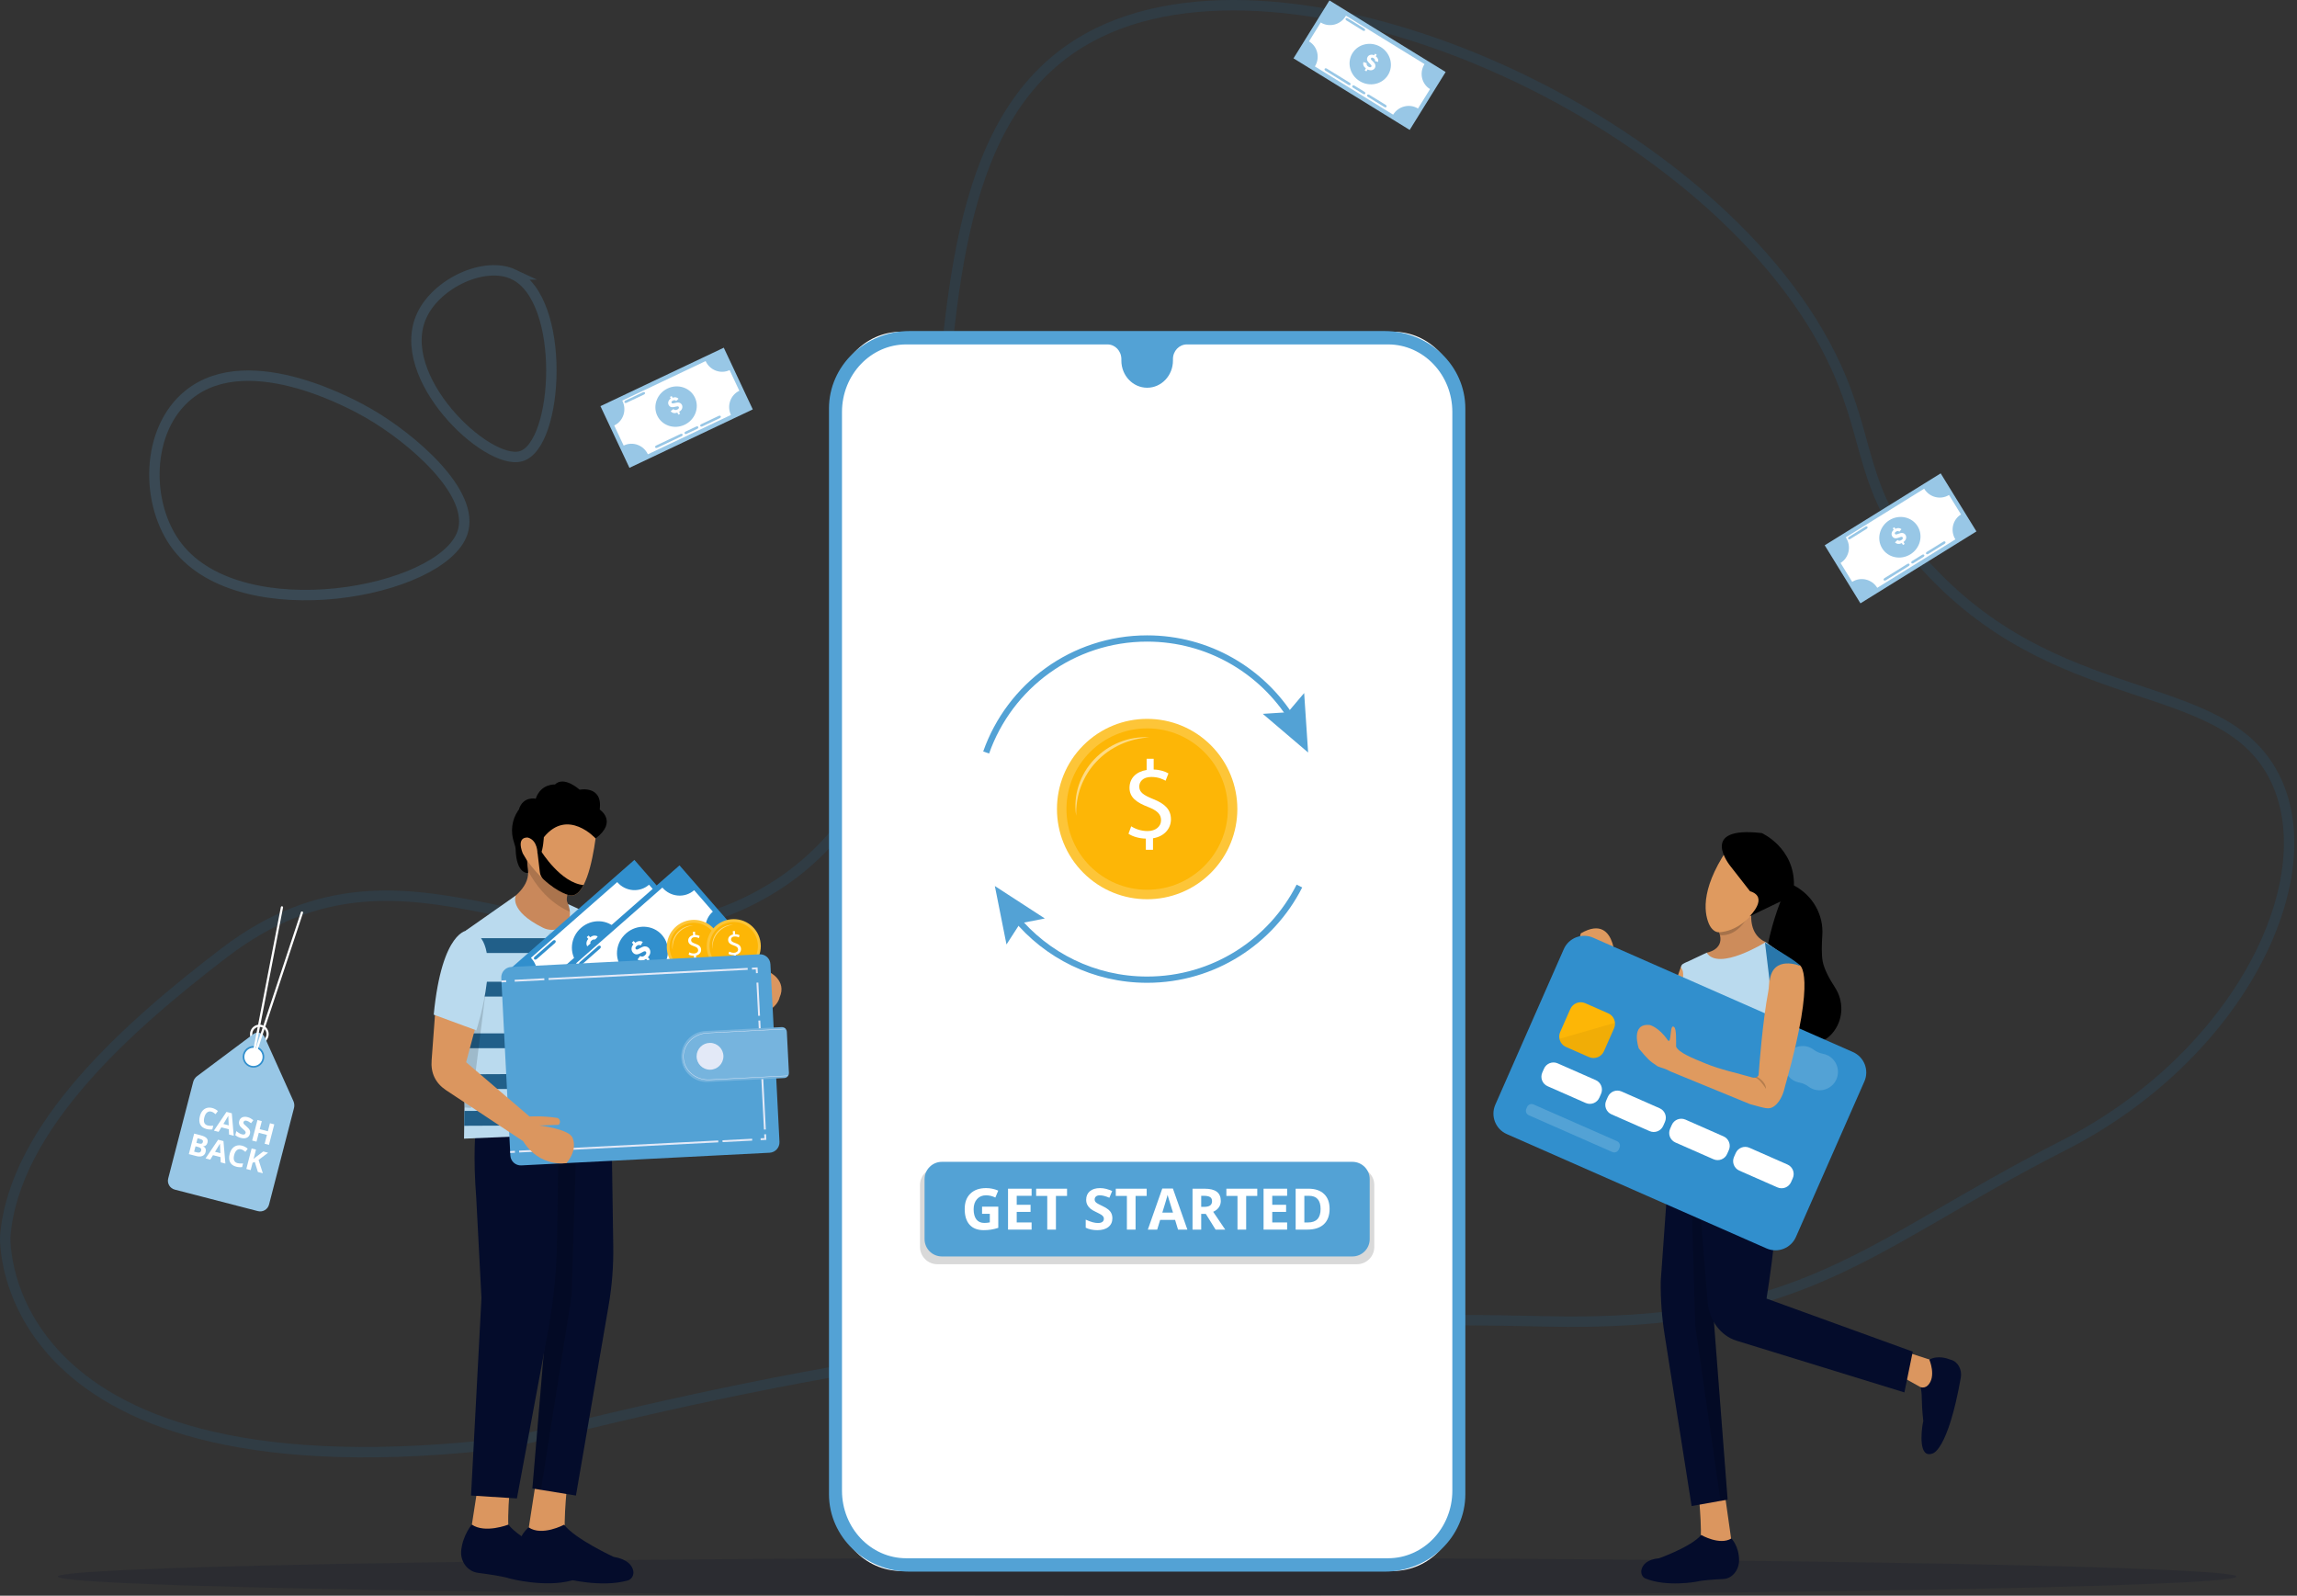 <svg width="655" height="455" viewBox="0 0 655 455" fill="none" xmlns="http://www.w3.org/2000/svg">
<rect x="0" y="0" width="655" height="455" fill="#333333" stroke="none"/>
<g clip-path="url(#clip0_4733_501487)">
<g opacity="0.2">
<path d="M146.46 78.246C138.243 74.381 124.653 80.665 120.319 89.859C112.047 107.411 138.8 132.83 148.529 130.102C159.401 127.053 161.547 85.341 146.459 78.246H146.46Z" stroke="#53A2D5" stroke-width="2.972" stroke-miterlimit="10" stroke-linecap="round"/>
<path d="M105.354 118C102.421 116.303 71.357 98.334 53.776 112.556C41.431 122.541 41.313 143.888 50.59 155.883C68.963 179.643 125.936 168.991 131.847 151.989C135.827 140.54 117.138 124.816 105.354 118Z" stroke="#53A2D5" stroke-width="2.972" stroke-miterlimit="10" stroke-linecap="round"/>
<path d="M145.328 411.396C220.944 392.628 306.863 373.521 440.28 376.775C514.894 378.595 531.802 355.44 588.352 326.651C638.755 300.992 663.51 249.969 648.306 221.052C632.957 191.858 586.204 203.481 547.916 160.024C530.479 140.232 533.547 126.36 523.48 104.411C491.6 34.914 372.114 -19.406 313.193 9.341C235.351 47.32 301.899 211.419 214.886 256.246C159.846 284.603 118.245 230.166 63.9 271.721C36.972 292.312 4.039 321.193 1.492 352.555C1.492 352.555 -2.074 429.227 145.328 411.396Z" stroke="#215F89" stroke-width="2.972" stroke-miterlimit="10" stroke-linecap="round"/>
</g>
<path opacity="0.15" d="M637.739 449.552C637.739 452.524 498.667 454.934 327.114 454.934C230.317 454.934 143.862 454.168 86.893 452.964C73.771 452.686 62.217 452.387 52.459 452.068C46.032 451.858 40.386 451.639 35.585 451.413C23.234 450.835 16.488 450.208 16.488 449.552C16.488 448.719 27.436 447.928 46.978 447.225C54.981 446.936 64.422 446.662 75.144 446.407C131.563 445.053 223.402 444.172 327.112 444.172C418.338 444.172 500.379 444.852 557.208 445.939C607.245 446.894 637.738 448.163 637.738 449.554L637.739 449.552Z" fill="#040C2B"/>
<path d="M256.971 94.59H315.553C317.789 94.59 319.603 96.498 319.603 98.851V99.299C319.603 103.663 322.966 107.199 327.113 107.199C331.26 107.199 334.623 103.661 334.623 99.299V98.851C334.623 96.498 336.436 94.59 338.674 94.59H397.255C407.584 94.59 415.957 103.4 415.957 114.266V428.277C415.957 439.143 407.584 447.953 397.255 447.953H256.971C246.643 447.953 238.27 439.143 238.27 428.277V114.266C238.27 103.4 246.643 94.59 256.971 94.59Z" fill="white"/>
<path d="M259.412 94.394H394.823C407.52 94.394 417.848 104.303 417.848 116.481V426.059C417.848 438.238 407.518 448.146 394.823 448.146H259.412C246.715 448.146 236.387 438.238 236.387 426.059V116.481C236.387 104.303 246.717 94.394 259.412 94.394ZM240.096 425.056C240.096 435.7 248.296 444.33 258.414 444.33H395.821C405.939 444.33 414.14 435.701 414.14 425.056V117.484C414.14 106.84 405.939 98.21 395.821 98.21H338.44C336.248 98.21 334.473 100.08 334.473 102.384V102.823C334.473 107.096 331.18 110.561 327.118 110.561C323.055 110.561 319.762 107.096 319.762 102.823V102.384C319.762 100.08 317.987 98.21 315.795 98.21H258.414C248.296 98.21 240.096 106.839 240.096 117.484V425.056ZM415.215 429.499C415.276 429.174 415.328 428.845 415.371 428.515C415.328 428.845 415.275 429.174 415.215 429.499C415.064 430.312 414.86 431.108 414.609 431.882C414.86 431.107 415.064 430.312 415.215 429.499Z" fill="#53A2D5"/>
<path d="M327.119 105.055C328.471 105.055 329.566 104.004 329.566 102.707C329.566 101.41 328.471 100.359 327.119 100.359C325.768 100.359 324.672 101.41 324.672 102.707C324.672 104.004 325.768 105.055 327.119 105.055Z" fill="#53A2D5"/>
<path opacity="0.15" d="M386.944 332.953H267.286C264.556 332.953 262.344 335.166 262.344 337.895V355.545C262.344 358.274 264.556 360.487 267.286 360.487H386.944C389.674 360.487 391.886 358.274 391.886 355.545V337.895C391.886 335.166 389.674 332.953 386.944 332.953Z" fill="black"/>
<path d="M385.637 331.293H268.587C265.857 331.293 263.645 333.506 263.645 336.235V353.329C263.645 356.058 265.857 358.271 268.587 358.271H385.637C388.367 358.271 390.579 356.058 390.579 353.329V336.235C390.579 333.506 388.367 331.293 385.637 331.293Z" fill="#53A2D5"/>
<path d="M280.038 344.067H284.667V350.116C283.916 350.361 283.21 350.532 282.548 350.63C281.885 350.728 281.209 350.777 280.516 350.777C278.756 350.777 277.411 350.26 276.482 349.224C275.553 348.19 275.09 346.704 275.09 344.766C275.09 342.829 275.629 341.414 276.707 340.361C277.784 339.307 279.277 338.781 281.188 338.781C282.386 338.781 283.54 339.02 284.652 339.499L283.83 341.478C282.979 341.052 282.093 340.839 281.172 340.839C280.102 340.839 279.246 341.199 278.603 341.917C277.959 342.634 277.637 343.6 277.637 344.814C277.637 346.028 277.897 347.047 278.415 347.715C278.934 348.382 279.689 348.716 280.678 348.716C281.194 348.716 281.718 348.663 282.25 348.557V346.123H280.039V344.064L280.038 344.067Z" fill="white"/>
<path d="M294.165 350.622H287.445V338.953H294.165V340.98H289.919V343.542H293.87V345.568H289.919V348.577H294.165V350.62V350.622Z" fill="white"/>
<path d="M301.103 350.622H298.629V341.013H295.461V338.953H304.272V341.013H301.104V350.622H301.103Z" fill="white"/>
<path d="M317.2 347.38C317.2 348.433 316.821 349.264 316.063 349.87C315.306 350.476 314.251 350.779 312.898 350.779C311.653 350.779 310.552 350.546 309.594 350.077V347.778C310.381 348.129 311.047 348.377 311.594 348.521C312.139 348.665 312.638 348.736 313.09 348.736C313.632 348.736 314.048 348.632 314.34 348.426C314.629 348.218 314.775 347.91 314.775 347.5C314.775 347.271 314.711 347.068 314.583 346.889C314.456 346.711 314.268 346.54 314.02 346.375C313.772 346.21 313.268 345.947 312.508 345.585C311.794 345.249 311.259 344.928 310.903 344.619C310.546 344.31 310.261 343.952 310.048 343.542C309.836 343.131 309.729 342.653 309.729 342.105C309.729 341.072 310.078 340.261 310.778 339.671C311.478 339.081 312.445 338.785 313.679 338.785C314.285 338.785 314.864 338.856 315.414 339.001C315.965 339.145 316.54 339.347 317.142 339.607L316.344 341.531C315.722 341.276 315.208 341.097 314.8 340.996C314.393 340.895 313.994 340.845 313.6 340.845C313.132 340.845 312.772 340.953 312.522 341.172C312.273 341.39 312.148 341.674 312.148 342.026C312.148 342.244 312.199 342.435 312.3 342.596C312.401 342.758 312.561 342.916 312.782 343.068C313.004 343.219 313.525 343.493 314.35 343.885C315.441 344.406 316.188 344.929 316.592 345.452C316.997 345.977 317.199 346.619 317.199 347.38H317.2Z" fill="white"/>
<path d="M323.814 350.622H321.34V341.013H318.172V338.953H326.983V341.013H323.815V350.622H323.814Z" fill="white"/>
<path d="M335.923 350.619L335.078 347.842H330.824L329.978 350.619H327.312L331.43 338.902H334.455L338.589 350.619H335.923ZM334.486 345.766C333.705 343.249 333.264 341.827 333.165 341.497C333.067 341.167 332.996 340.907 332.954 340.715C332.779 341.396 332.275 343.081 331.446 345.767H334.486V345.766Z" fill="white"/>
<path d="M342.529 346.145V350.622H340.055V338.953H343.454C345.04 338.953 346.214 339.241 346.975 339.819C347.735 340.397 348.116 341.274 348.116 342.449C348.116 343.136 347.927 343.747 347.55 344.282C347.172 344.816 346.637 345.236 345.945 345.539C347.701 348.161 348.844 349.857 349.377 350.622H346.631L343.845 346.145H342.529ZM342.529 344.133H343.327C344.108 344.133 344.686 344.002 345.059 343.742C345.432 343.482 345.618 343.072 345.618 342.513C345.618 341.955 345.428 341.567 345.047 341.332C344.667 341.099 344.077 340.981 343.279 340.981H342.529V344.134V344.133Z" fill="white"/>
<path d="M355.349 350.622H352.875V341.013H349.707V338.953H358.518V341.013H355.35V350.622H355.349Z" fill="white"/>
<path d="M367.032 350.622H360.312V338.953H367.032V340.98H362.787V343.542H366.738V345.568H362.787V348.577H367.032V350.62V350.622Z" fill="white"/>
<path d="M379.143 344.677C379.143 346.598 378.596 348.069 377.503 349.09C376.409 350.112 374.831 350.622 372.766 350.622H369.461V338.953H373.124C375.029 338.953 376.507 339.455 377.561 340.461C378.614 341.467 379.14 342.871 379.14 344.675L379.143 344.677ZM376.574 344.741C376.574 342.234 375.467 340.981 373.254 340.981H371.938V348.579H372.999C375.382 348.579 376.574 347.299 376.574 344.741Z" fill="white"/>
<path d="M370.536 252.648C362.515 268.49 346.082 279.349 327.112 279.349C311.961 279.349 298.429 272.423 289.508 261.564" stroke="#53A2D5" stroke-width="1.783" stroke-miterlimit="10"/>
<path d="M297.936 261.9L290.896 263.283L287.006 269.31L283.688 252.648L297.936 261.9Z" fill="#53A2D5"/>
<path d="M281.207 214.573C287.861 195.638 305.9 182.062 327.11 182.062C344.527 182.062 359.807 191.217 368.4 204.978" stroke="#53A2D5" stroke-width="1.783" stroke-miterlimit="10"/>
<path d="M360.086 203.553L367.245 203.094L371.886 197.621L373.016 214.572L360.086 203.553Z" fill="#53A2D5"/>
<path d="M345.299 248.884C355.342 238.841 355.342 222.558 345.299 212.515C335.256 202.472 318.973 202.472 308.93 212.515C298.887 222.558 298.887 238.841 308.93 248.884C318.973 258.927 335.256 258.927 345.299 248.884Z" fill="#FDC538"/>
<path d="M327.115 253.71C339.822 253.71 350.124 243.408 350.124 230.701C350.124 217.993 339.822 207.691 327.115 207.691C314.407 207.691 304.105 217.993 304.105 230.701C304.105 243.408 314.407 253.71 327.115 253.71Z" fill="#FDB606"/>
<path opacity="0.5" d="M306.879 232.589C306.431 229.753 306.674 226.781 307.577 224.008C308.018 222.617 308.64 221.285 309.379 220.024C310.127 218.767 311.021 217.598 312.023 216.531C313.035 215.475 314.152 214.519 315.359 213.695C316.571 212.88 317.86 212.176 319.215 211.641C321.916 210.552 324.849 210.063 327.717 210.256C324.852 210.442 322.056 211.116 319.493 212.289C318.215 212.882 316.986 213.574 315.848 214.397C314.703 215.21 313.637 216.13 312.678 217.152C312.433 217.402 312.207 217.671 311.971 217.929C311.744 218.197 311.527 218.472 311.305 218.742C311.099 219.026 310.886 219.304 310.686 219.591C310.495 219.885 310.292 220.172 310.108 220.469C309.356 221.654 308.744 222.925 308.241 224.238C307.247 226.874 306.807 229.72 306.88 232.589H306.879Z" fill="white"/>
<path d="M326.744 242.321V239.127C324.867 239.096 322.925 238.527 321.793 237.737L322.57 235.618C323.735 236.377 325.419 236.977 327.23 236.977C329.527 236.977 331.081 235.682 331.081 233.879C331.081 232.077 329.82 231.065 327.425 230.117C324.124 228.852 322.084 227.398 322.084 224.647C322.084 221.897 323.994 220.03 326.971 219.556V216.363H328.977V219.43C330.919 219.494 332.246 219.999 333.184 220.537L332.376 222.623C331.697 222.244 330.37 221.548 328.298 221.548C325.806 221.548 324.867 223.002 324.867 224.267C324.867 225.91 326.065 226.733 328.881 227.872C332.214 229.2 333.897 230.843 333.897 233.658C333.897 236.156 332.117 238.496 328.784 239.032V242.321H326.746H326.744Z" fill="white"/>
<path d="M161.756 423.283C161.756 423.283 160.1 437.73 161.756 441.024L149.574 443.432L153.24 419.734L161.756 423.283Z" fill="#DB965F"/>
<path d="M161.336 450.16C161.336 450.16 171.325 452.801 178.975 450.68C180.114 450.364 180.829 449.145 180.579 447.912C180.276 446.419 179.01 444.622 174.92 443.912C174.92 443.912 163.924 438.815 160.863 434.762C160.863 434.762 154.529 438.154 150.75 435.523C150.75 435.523 147.876 437.735 147.407 442.096C147.066 445.269 149.206 448.133 152.165 448.514C155.27 448.913 159.389 449.524 161.333 450.16H161.336Z" fill="#040C2B"/>
<path d="M145.65 421.634C145.65 421.634 143.995 436.082 145.65 439.376L133.469 441.783L137.134 418.086L145.65 421.634Z" fill="#DB965F"/>
<path d="M145.447 450.132C145.447 450.132 155.437 452.772 163.086 450.652C164.226 450.335 164.941 449.117 164.691 447.883C164.388 446.39 163.122 444.594 159.031 443.883C159.031 443.883 148.036 438.787 144.975 434.733C144.975 434.733 138.312 437.353 134.533 434.723C134.533 434.723 131.988 437.708 131.52 442.068C131.18 445.24 133.319 448.105 136.278 448.485C139.383 448.885 143.502 449.496 145.446 450.132H145.447Z" fill="#040C2B"/>
<path d="M148.764 314.251L156.547 368.156L151.816 424.423L154.255 424.821L164.235 426.45L173.567 372.176C174.518 366.638 174.956 361.012 174.873 355.38L174.17 307.836L148.387 311.638L148.764 314.252V314.251Z" fill="#040C2B"/>
<path opacity="0.15" d="M156.55 368.156L151.819 424.423L154.258 424.821L162.986 369.435L164.705 314.25H148.766L156.55 368.156Z" fill="black"/>
<path d="M137.809 309.545C137.809 309.545 134.025 318.797 135.799 341.48L137.292 370.127L134.32 426.45L147.399 427.272L156.3 379.468C157.89 370.802 158.749 361.999 158.87 353.169L159.511 306.316L137.808 309.548L137.809 309.545Z" fill="#040C2B"/>
<path d="M175.887 299.502L175.345 297.999L169.465 281.308L174.171 280.578L176.301 280.247L180.658 279.572L182.749 288.429L183.27 290.639L205.812 283.49C205.812 283.49 206.956 279.875 210.55 276.18C211.355 276.388 211.714 277.397 211.241 278.125L209.853 280.266C209.853 280.266 215.526 275.685 219.295 277.131C219.295 277.131 224.504 279.541 222.302 284.423C222.302 284.423 221.614 289.459 210.776 290.932L179.355 301.217C177.96 301.673 176.466 300.935 175.885 299.501" fill="#DB965F"/>
<path d="M144.654 257.161L144.707 267.358L159.33 270.123L167.825 265.629L164.15 260.692L162.119 257.962C161.712 257.415 161.54 256.711 161.644 256.022L163.416 244.316L149.169 237.691L150.37 246.993L150.566 248.521C150.996 253.475 144.652 257.161 144.652 257.161H144.654Z" fill="#C9885B"/>
<path opacity="0.15" d="M149.176 237.691L150.521 248.232C155.515 257.536 161.836 259.714 164.158 260.692L162.127 257.962C161.72 257.415 161.547 256.711 161.651 256.022L163.424 244.316L149.177 237.691H149.176Z" fill="black"/>
<path d="M147.133 238.731L148.8 243.166C150.62 246.016 152.423 248.207 154.093 249.887C158.834 254.66 162.51 255.321 162.51 255.321C164.086 255.593 165.368 254.355 166.402 252.382C169.314 246.817 170.253 235.389 170.253 235.389L152.081 233.086L147.136 238.731H147.133Z" fill="#DB965F"/>
<path d="M147.039 242.191C147.245 249.406 150.587 248.929 150.587 248.929L150.299 245.468L149.063 243.338C147.127 238.268 150.568 238.844 150.568 238.844C153.363 239.651 153.256 243.338 153.256 243.338H154.223C154.868 242.301 155.084 238.73 155.084 238.73C161.895 230.311 169.845 239.087 169.845 239.087C176.229 234.226 171.017 230.85 171.017 230.85C171.929 223.829 165.283 225.18 165.283 225.18C165.283 225.18 160.852 221.129 158.246 223.695C158.246 223.695 154.205 223.425 152.773 227.746C152.773 227.746 149.124 226.936 147.951 230.852C147.951 230.852 147.849 230.981 147.688 231.22C145.935 233.825 145.538 237.15 146.556 240.146C146.813 240.901 147.024 241.672 147.039 242.194V242.191Z" fill="black"/>
<path d="M173.254 291.839L176.244 290.729L182.429 288.429L183.792 287.922C180.392 268.775 177.09 264.882 175.581 264.163C175.037 263.904 174.726 264.056 174.726 264.056L173.851 280.578L173.254 291.839Z" fill="#F6471E"/>
<path opacity="0.15" d="M169.145 281.88L175.024 298.228L176.244 291.109L175.983 280.841L175.581 265.086C175.038 264.832 174.727 264.981 174.727 264.981L173.852 281.165L169.146 281.88H169.145Z" fill="black"/>
<path d="M131.864 285.156L132.042 294.66L132.121 298.88L132.262 306.33L132.32 309.377L132.342 310.565L132.4 313.596L132.442 315.797L132.427 316.779L132.369 321.014L132.319 324.683L177.278 322.793L177.125 320.821L176.796 316.586L176.564 313.596L176.273 310.374L176.182 309.377L175.891 306.14L175.237 298.88L174.891 295.038C174.881 294.913 174.875 294.785 174.879 294.66V294.638L175.209 284.165L175.343 279.945L175.601 271.744L175.734 267.524L175.809 265.137C175.827 264.568 175.518 264.046 175.032 263.82L165.745 259.526L165.372 259.353L161.992 257.79C163.294 261.328 161.998 263.247 160.377 264.279C159.622 264.761 158.787 265.04 157.936 265.123C157.732 265.143 157.53 265.151 157.326 265.147C156.472 265.14 155.613 264.933 154.818 264.535C144.934 259.616 147.081 255.359 147.081 255.359L144.063 257.475L143.559 257.827L132.83 265.346L132.723 267.526L132.516 271.746L132.113 279.947L132.015 281.941L131.905 284.167L131.868 284.935C131.864 285.011 131.862 285.085 131.864 285.159V285.156Z" fill="#BADAEE"/>
<path d="M132.512 271.745H175.596L175.729 267.523H132.718L132.512 271.745Z" fill="#215F89"/>
<path d="M131.898 284.165H175.201L175.334 279.945H132.106L132.008 281.939L131.898 284.165Z" fill="#215F89"/>
<path d="M132.031 294.664L132.11 298.884H175.225L174.879 295.041C174.868 294.917 174.862 294.789 174.867 294.664H132.031Z" fill="#215F89"/>
<path d="M132.258 306.332L132.316 309.377L132.338 310.567L176.269 310.375L176.178 309.377L175.887 306.141L132.258 306.332Z" fill="#215F89"/>
<path d="M132.359 321.017L177.115 320.822L176.786 316.586L132.419 316.781L132.359 321.017Z" fill="#215F89"/>
<path opacity="0.15" d="M131.863 285.044L132.443 315.796L134.336 315.919L138.657 281.438L132.015 281.935L131.863 285.044Z" fill="black"/>
<path d="M160.392 295.373L144.496 277.136L180.898 245.195L196.794 263.432L160.392 295.373Z" fill="#318FCD"/>
<path d="M190.396 258.383L185.071 252.273C182.438 254.584 178.398 254.27 176.047 251.573C176.034 251.559 176.02 251.542 176.007 251.527L151.396 273.124C151.458 273.19 151.521 273.257 151.581 273.327C153.932 276.024 153.703 280.083 151.07 282.394L156.256 288.342C156.286 288.315 156.316 288.289 156.345 288.262C158.978 285.951 163.018 286.265 165.369 288.962L189.885 267.45C187.534 264.753 187.763 260.694 190.396 258.383Z" fill="white"/>
<path d="M165.676 264.58C162.6 267.278 162.198 271.867 164.779 274.828C167.36 277.79 171.945 278.002 175.021 275.304C178.097 272.605 178.5 268.017 175.918 265.056C173.337 262.094 168.752 261.882 165.676 264.58ZM172.586 269.986C172.572 270.458 172.34 270.929 171.893 271.402L172.418 272.004L171.889 272.469L171.364 271.867C170.498 272.485 169.691 272.54 168.945 272.033L169.681 271.033C170.112 271.319 170.56 271.256 171.027 270.848C171.251 270.65 171.384 270.461 171.424 270.28C171.462 270.099 171.431 269.95 171.33 269.834C171.226 269.715 171.097 269.666 170.939 269.687C170.783 269.708 170.535 269.818 170.199 270.017C169.464 270.442 168.912 270.629 168.547 270.577C168.18 270.525 167.874 270.357 167.629 270.075C167.34 269.744 167.208 269.359 167.232 268.923C167.257 268.486 167.432 268.088 167.759 267.726L167.321 267.222L167.85 266.757L168.284 267.255C169.019 266.718 169.737 266.641 170.44 267.021L169.84 268.021C169.449 267.801 169.071 267.852 168.704 268.173C168.317 268.513 168.227 268.804 168.438 269.047C168.523 269.145 168.632 269.195 168.762 269.198C168.893 269.201 169.109 269.115 169.407 268.94C169.908 268.647 170.294 268.455 170.569 268.366C170.843 268.275 171.131 268.267 171.431 268.336C171.731 268.406 171.984 268.559 172.187 268.793C172.47 269.116 172.603 269.513 172.589 269.986H172.586Z" fill="#318FCD"/>
<path d="M175.113 279.523L167.93 285.826C167.68 286.046 167.346 286.073 167.184 285.888C167.022 285.703 167.095 285.374 167.344 285.156L174.527 278.853C174.777 278.633 175.111 278.606 175.273 278.79C175.435 278.976 175.362 279.304 175.113 279.523Z" fill="#318FCD"/>
<path d="M186.389 269.628L181.239 274.147C180.989 274.367 180.655 274.393 180.493 274.209C180.331 274.024 180.403 273.695 180.653 273.477L185.803 268.958C186.053 268.738 186.387 268.711 186.549 268.896C186.711 269.081 186.638 269.41 186.389 269.628Z" fill="#318FCD"/>
<path d="M158.225 268.933L153.074 273.452C152.825 273.671 152.49 273.698 152.329 273.514C152.167 273.328 152.239 273 152.489 272.781L157.639 268.263C157.889 268.043 158.223 268.016 158.385 268.2C158.547 268.386 158.474 268.714 158.225 268.933Z" fill="#318FCD"/>
<path d="M179.74 275.456L176.602 278.21C176.352 278.43 176.018 278.456 175.856 278.272C175.694 278.086 175.767 277.758 176.016 277.54L179.155 274.786C179.404 274.566 179.739 274.54 179.901 274.724C180.062 274.909 179.99 275.238 179.74 275.456Z" fill="#318FCD"/>
<path d="M173.261 296.935L157.363 278.699L193.765 246.758L209.663 264.994L173.261 296.935Z" fill="#318FCD"/>
<path d="M203.267 259.946L197.942 253.836C195.309 256.146 191.269 255.833 188.918 253.136C188.905 253.121 188.891 253.105 188.878 253.09L164.267 274.686C164.329 274.753 164.392 274.82 164.453 274.89C166.803 277.586 166.574 281.646 163.941 283.957L169.127 289.905C169.157 289.878 169.187 289.851 169.216 289.824C171.849 287.514 175.89 287.827 178.24 290.524L202.756 269.013C200.406 266.316 200.634 262.256 203.267 259.946Z" fill="white"/>
<path d="M178.532 266.143C175.456 268.841 175.053 273.429 177.634 276.391C180.215 279.352 184.801 279.565 187.876 276.866C190.952 274.168 191.355 269.579 188.774 266.618C186.193 263.657 181.607 263.444 178.532 266.143ZM185.441 271.548C185.428 272.021 185.196 272.492 184.749 272.964L185.273 273.566L184.744 274.031L184.22 273.429C183.353 274.048 182.547 274.103 181.801 273.596L182.536 272.596C182.967 272.881 183.416 272.819 183.882 272.41C184.107 272.212 184.239 272.024 184.279 271.842C184.318 271.661 184.287 271.513 184.185 271.397C184.081 271.278 183.952 271.229 183.795 271.25C183.639 271.27 183.391 271.38 183.055 271.579C182.319 272.004 181.768 272.192 181.402 272.14C181.035 272.088 180.729 271.92 180.484 271.637C180.196 271.306 180.064 270.921 180.087 270.486C180.113 270.049 180.288 269.651 180.615 269.288L180.177 268.784L180.705 268.319L181.139 268.817C181.875 268.281 182.593 268.203 183.295 268.584L182.695 269.584C182.304 269.364 181.927 269.414 181.56 269.735C181.172 270.076 181.083 270.367 181.294 270.609C181.379 270.707 181.487 270.758 181.618 270.761C181.749 270.764 181.964 270.678 182.263 270.502C182.763 270.209 183.15 270.018 183.425 269.929C183.698 269.838 183.986 269.829 184.287 269.899C184.587 269.969 184.839 270.122 185.043 270.355C185.325 270.679 185.459 271.076 185.444 271.548H185.441Z" fill="#318FCD"/>
<path d="M187.968 281.085L180.785 287.388C180.536 287.608 180.201 287.635 180.039 287.451C179.878 287.265 179.95 286.937 180.2 286.718L187.383 280.415C187.632 280.195 187.967 280.168 188.129 280.353C188.291 280.538 188.218 280.867 187.968 281.085Z" fill="#318FCD"/>
<path d="M199.244 271.191L194.094 275.709C193.844 275.929 193.51 275.956 193.348 275.772C193.186 275.586 193.259 275.258 193.509 275.039L198.659 270.521C198.908 270.301 199.243 270.274 199.405 270.458C199.567 270.644 199.494 270.972 199.244 271.191Z" fill="#318FCD"/>
<path d="M171.08 270.495L165.93 275.014C165.68 275.234 165.346 275.261 165.184 275.076C165.022 274.891 165.095 274.562 165.344 274.344L170.495 269.825C170.744 269.605 171.079 269.579 171.241 269.763C171.403 269.949 171.33 270.277 171.08 270.495Z" fill="#318FCD"/>
<path d="M192.596 277.019L189.457 279.772C189.208 279.992 188.873 280.019 188.711 279.835C188.549 279.649 188.622 279.32 188.872 279.102L192.01 276.349C192.26 276.129 192.594 276.102 192.756 276.286C192.918 276.472 192.845 276.8 192.596 277.019Z" fill="#318FCD"/>
<path d="M203.304 275.462C206.316 272.45 206.316 267.566 203.304 264.554C200.292 261.541 195.408 261.541 192.396 264.554C189.383 267.566 189.383 272.45 192.396 275.462C195.408 278.474 200.292 278.474 203.304 275.462Z" fill="#FDC538"/>
<path d="M200.704 276.301C204.173 274.722 205.705 270.63 204.127 267.162C202.548 263.693 198.456 262.161 194.988 263.739C191.519 265.318 189.987 269.41 191.565 272.878C193.144 276.347 197.236 277.879 200.704 276.301Z" fill="#FDB606"/>
<path opacity="0.5" d="M191.815 270.881C191.638 270.038 191.665 269.144 191.892 268.3C192.003 267.876 192.168 267.468 192.37 267.078C192.575 266.691 192.825 266.326 193.109 265.992C193.396 265.661 193.717 265.356 194.064 265.092C194.415 264.829 194.789 264.598 195.188 264.417C195.98 264.05 196.852 263.858 197.714 263.872C196.859 263.971 196.032 264.216 195.281 264.606C194.908 264.803 194.55 265.029 194.222 265.292C193.892 265.552 193.586 265.845 193.314 266.166C193.244 266.245 193.18 266.328 193.113 266.41C193.049 266.493 192.989 266.579 192.926 266.664C192.868 266.751 192.809 266.839 192.754 266.928C192.702 267.019 192.645 267.108 192.593 267.2C192.387 267.567 192.222 267.957 192.093 268.358C191.835 269.163 191.746 270.022 191.813 270.879L191.815 270.881Z" fill="white"/>
<path d="M197.915 273.491L197.866 272.534C197.303 272.553 196.713 272.412 196.363 272.192L196.563 271.546C196.924 271.756 197.437 271.91 197.979 271.882C198.667 271.846 199.113 271.435 199.085 270.895C199.058 270.374 198.664 270.072 197.932 269.824C196.924 269.495 196.291 269.091 196.248 268.267C196.208 267.481 196.749 266.855 197.635 266.668L197.585 265.711L198.186 265.68L198.233 266.598C198.816 266.588 199.221 266.718 199.51 266.865L199.299 267.503C199.089 267.4 198.681 267.212 198.061 267.243C197.315 267.281 197.057 267.73 197.076 268.109C197.101 268.601 197.473 268.83 198.333 269.127C199.352 269.473 199.881 269.941 199.924 270.784C199.963 271.533 199.465 272.259 198.476 272.472L198.526 273.457L197.915 273.488V273.491Z" fill="white"/>
<path d="M210.826 277.347C214.993 276.466 217.658 272.373 216.778 268.205C215.897 264.037 211.805 261.373 207.637 262.253C203.469 263.134 200.804 267.226 201.684 271.394C202.565 275.562 206.658 278.227 210.826 277.347Z" fill="#FDC538"/>
<path d="M214.111 274.68C216.806 271.985 216.806 267.616 214.111 264.921C211.416 262.227 207.047 262.227 204.352 264.921C201.657 267.616 201.657 271.985 204.352 274.68C207.047 277.375 211.416 277.375 214.111 274.68Z" fill="#FDB606"/>
<path opacity="0.5" d="M203.205 270.676C203.028 269.834 203.055 268.939 203.283 268.095C203.394 267.672 203.559 267.263 203.761 266.875C203.966 266.487 204.216 266.123 204.499 265.789C204.786 265.458 205.107 265.153 205.455 264.889C205.806 264.626 206.18 264.395 206.578 264.214C207.37 263.847 208.242 263.655 209.103 263.669C208.248 263.768 207.421 264.013 206.67 264.403C206.297 264.6 205.939 264.826 205.611 265.089C205.281 265.349 204.975 265.642 204.703 265.963C204.633 266.042 204.569 266.125 204.502 266.207C204.439 266.29 204.378 266.376 204.315 266.461C204.257 266.548 204.198 266.636 204.143 266.725C204.091 266.816 204.034 266.905 203.982 266.997C203.776 267.364 203.611 267.753 203.482 268.155C203.225 268.96 203.135 269.819 203.202 270.676H203.205Z" fill="white"/>
<path d="M209.298 273.288L209.249 272.331C208.686 272.35 208.096 272.209 207.745 271.989L207.946 271.343C208.307 271.552 208.82 271.707 209.362 271.679C210.05 271.643 210.496 271.231 210.468 270.692C210.441 270.171 210.047 269.869 209.315 269.621C208.307 269.292 207.674 268.888 207.631 268.064C207.591 267.277 208.132 266.652 209.017 266.465L208.968 265.508L209.569 265.477L209.616 266.395C210.199 266.384 210.604 266.515 210.893 266.662L210.682 267.3C210.472 267.196 210.063 267.009 209.444 267.04C208.698 267.078 208.439 267.527 208.459 267.906C208.484 268.398 208.855 268.627 209.716 268.924C210.735 269.27 211.264 269.738 211.307 270.581C211.346 271.33 210.848 272.056 209.858 272.269L209.909 273.254L209.298 273.285V273.288Z" fill="white"/>
<path d="M219.688 274.938L222.272 325.57C222.355 327.214 221.091 328.615 219.447 328.698L148.657 332.31C147.014 332.393 145.612 331.129 145.529 329.486L142.945 278.853C142.862 277.21 144.127 275.809 145.77 275.726L216.56 272.113C218.203 272.03 219.605 273.295 219.688 274.938Z" fill="#53A2D5"/>
<path d="M142.996 279.846L144.347 279.777" stroke="#E3E9F7" stroke-width="0.541" stroke-miterlimit="10"/>
<path d="M146.762 279.654L155.219 279.223" stroke="#E3E9F7" stroke-width="0.541" stroke-miterlimit="10"/>
<path d="M156.426 279.163L213.208 276.266" stroke="#E3E9F7" stroke-width="0.541" stroke-miterlimit="10"/>
<path d="M214.418 276.203L215.769 276.133L215.837 277.485" stroke="#E3E9F7" stroke-width="0.541" stroke-miterlimit="10"/>
<path d="M215.977 280.188L216.459 289.648" stroke="#E3E9F7" stroke-width="0.541" stroke-miterlimit="10"/>
<path d="M216.527 291L218.113 322.081" stroke="#E3E9F7" stroke-width="0.541" stroke-miterlimit="10"/>
<path d="M218.177 323.43L218.247 324.782L216.895 324.85" stroke="#E3E9F7" stroke-width="0.541" stroke-miterlimit="10"/>
<path d="M214.488 324.973L206.031 325.405" stroke="#E3E9F7" stroke-width="0.541" stroke-miterlimit="10"/>
<path d="M204.821 325.465L148.039 328.362" stroke="#E3E9F7" stroke-width="0.541" stroke-miterlimit="10"/>
<path d="M146.831 328.426L145.48 328.494" stroke="#E3E9F7" stroke-width="0.541" stroke-miterlimit="10"/>
<path d="M224.367 294.195L224.966 305.941C224.981 306.235 224.903 306.514 224.758 306.748C224.526 307.121 224.12 307.378 223.648 307.402L201.903 308.511C197.893 308.717 194.475 305.63 194.271 301.62C194.169 299.614 194.89 297.758 196.136 296.376C197.383 294.994 199.157 294.089 201.163 293.987L222.908 292.877C223.38 292.853 223.808 293.067 224.077 293.413C224.245 293.63 224.352 293.899 224.367 294.195Z" fill="#76B4DE"/>
<path d="M224.575 306.755L202.349 307.889C198.407 308.089 195.047 305.253 194.87 301.568C194.694 297.883 197.792 294.753 201.737 294.553L223.895 293.422" stroke="#E3E9F7" stroke-width="0.108" stroke-miterlimit="10"/>
<path d="M202.461 305.024C204.574 305.024 206.286 303.312 206.286 301.2C206.286 299.087 204.574 297.375 202.461 297.375C200.349 297.375 198.637 299.087 198.637 301.2C198.637 303.312 200.349 305.024 202.461 305.024Z" fill="#E3E9F7"/>
<path d="M124.059 289.133L135.902 291.709L132.921 302.889L151 318.375C151 318.375 154.535 318.093 159 318.783C159.767 319.172 159.911 320.188 159.276 320.743L153.791 320.925C153.791 320.925 162.734 321.968 163.33 324.652C163.33 324.652 164.819 327.71 161.541 331.658C161.541 331.658 153.939 333 149.169 325.398L127.209 310.878C124.16 308.831 122.785 305.97 123.083 302.293L124.059 289.133Z" fill="#DB965F"/>
<path d="M133.389 265.293C133.389 265.293 126.041 265.131 123.676 289.326L135.835 293.8C135.835 293.8 144.597 266.856 133.389 265.293Z" fill="#BADAEE"/>
<path opacity="0.15" d="M156.277 266.523C157.133 266.315 157.276 265.255 157.283 265.176C157.136 265.798 156.705 266.235 156.277 266.523Z" fill="black"/>
<path d="M153.293 243.271L153.939 248.676C154.036 249.48 154.409 250.222 154.991 250.761C159.286 254.74 162.501 255.318 162.501 255.318C164.076 255.59 165.359 254.353 166.393 252.379C159.881 251.755 154.324 242.746 154.324 242.746L153.293 243.271Z" fill="black"/>
<path d="M484.418 426.586C484.418 426.586 485.786 439.63 484.418 442.606L494.491 444.78L491.46 423.383L484.418 426.586Z" fill="#DB965F"/>
<path d="M483.751 451.012C483.751 451.012 475.302 452.602 469.186 450.095C468.275 449.722 467.79 448.571 468.102 447.482C468.48 446.164 469.676 444.648 473.104 444.33C473.104 444.33 482.236 441.1 485.103 437.695C485.103 437.695 490.382 440.753 493.718 438.685C493.718 438.685 495.893 440.899 495.907 444.856C495.916 447.734 493.908 450.141 491.44 450.251C488.85 450.367 485.407 450.593 483.752 451.012H483.751Z" fill="#040C2B"/>
<path d="M495.161 328.137L488.724 376.808L492.636 427.611L490.62 427.971L482.367 429.442L474.651 380.438C473.863 375.438 473.502 370.358 473.571 365.273L476.327 326.553L495.473 325.777L495.161 328.137Z" fill="#040C2B"/>
<path opacity="0.15" d="M488.725 376.813L492.636 427.616L490.62 427.976L483.402 377.969L481.98 328.141H495.16L488.725 376.813Z" fill="black"/>
<path d="M543.682 385.551L556.13 389.594L554.017 399.076L541.746 392.269L543.682 385.551Z" fill="#DB965F"/>
<path d="M556.319 387.736C556.287 387.727 556.256 387.72 556.225 387.713C556.151 387.695 556.078 387.671 556.007 387.641C555.446 387.408 552.628 386.36 550.158 387.684C550.158 387.684 552.226 392.485 549.751 395.019C549.197 395.586 548.415 395.774 547.691 395.563C548.307 398.817 547.691 398.188 548.452 405.408C548.422 405.132 548.287 405.933 548.24 406.208C547.951 407.897 546.972 415.986 551.044 414.469C551.044 414.469 555.393 413.908 559.137 392.826C559.542 390.551 558.314 388.274 556.319 387.738V387.736Z" fill="#040C2B"/>
<path d="M503.734 370.286C503.734 370.286 508.811 339.595 506.346 329.748C506.346 329.748 502.254 323.938 493.558 323.945L483.277 325.809L486.921 371.156C487.347 376.456 490.64 380.897 495.178 382.295L543.051 397.04L545.431 385.414L503.734 370.288V370.286Z" fill="#040C2B"/>
<path d="M484.584 277.289H499.775L503.478 268.639C499.46 266.807 499.074 262.607 499.481 259.345C499.787 256.905 500.535 254.991 500.535 254.991L494.457 254.094L489.71 264.73C490.086 265.445 490.327 266.088 490.462 266.666C491.451 270.905 486.671 271.65 486.671 271.65L484.582 277.289H484.584Z" fill="#CD8C5B"/>
<path opacity="0.19" d="M489.716 264.731C490.092 265.446 490.333 266.089 490.468 266.667C495.186 267.02 498.051 262.553 499.486 259.345C499.792 256.905 500.54 254.991 500.54 254.991L494.462 254.094L489.715 264.73L489.716 264.731Z" fill="black"/>
<path d="M494.039 240.066L504.805 252.194C504.805 252.194 500.139 265.099 490.268 265.832C489.146 265.915 487.984 264.991 487.314 263.441C485.809 259.958 484.928 252.532 494.039 240.066Z" fill="#DF9A5F"/>
<path d="M493.449 246.994C493.449 246.994 483.906 235.4 502.376 237.551C502.376 237.551 511.764 241.7 511.553 252.485C511.553 252.485 511.577 252.497 511.621 252.52C516.939 255.347 520.052 260.894 519.641 266.724C519.458 269.307 519.397 272.106 519.734 274.056C520.133 276.36 521.726 279.221 523.222 281.508C525.727 285.337 525.706 290.307 522.996 294.005C520.676 297.17 516.714 299.108 510.034 295C495.734 286.206 507.734 257.044 507.734 257.044L498.892 261.296C498.892 261.296 504.575 255.828 499.016 254.122L493.45 246.994H493.449Z" fill="black"/>
<path d="M448.315 278.058C448.354 278.141 448.385 278.209 448.412 278.261C448.673 280.723 448.991 283.166 453.253 288.053C453.253 288.053 460.849 301.637 468.255 307.276C468.255 307.276 473.317 310.945 475.617 304.832C475.632 304.792 475.645 304.753 475.66 304.713L478.504 300.013L486.674 286.517L479.363 275.56L476.528 283.774L473.492 291.441L472.085 294.995L470.98 297.786L470.723 298.434L464.705 292.495L457.999 285.875C457.999 285.875 453.251 276.264 460.467 272.931C460.467 272.931 460.434 270.918 459.77 268.884C458.791 265.891 456.436 262.858 450.782 266.139C450.782 266.139 450.011 268.838 449.32 271.68V271.683C448.636 274.483 448.03 277.422 448.314 278.058H448.315Z" fill="#DF9A5F"/>
<path opacity="0.19" d="M473.488 291.441L479.043 289.695C479.086 286.748 477.436 284.686 476.524 283.773L473.488 291.441Z" fill="black"/>
<path opacity="0.19" d="M449.32 271.683V271.686L459.994 293.887L464.705 292.496L458 285.876C458 285.876 453.252 276.265 460.468 272.932C460.468 272.932 451.163 269.776 450.499 267.742L449.322 271.681H449.32V271.683Z" fill="black"/>
<path d="M474.673 329.711C474.673 329.711 486.63 331.126 499.543 333.441C499.544 333.438 505.415 333.752 507.579 334.374C507.695 334.174 506.961 323.479 506.117 316.184C506.103 316.074 506.06 315.971 506.029 315.863C505.414 313.618 504.61 311.145 503.574 308.43C503.574 308.43 504.909 302.745 506.111 296.604C507.219 290.937 504.766 281.745 504.998 279.405C505.757 271.715 513.166 275.607 513.163 275.561L503.478 268.641C503.478 268.641 490.09 277.035 486.672 271.653L481.639 274.024C481.094 274.266 479.795 274.77 479.55 275.177C478.876 276.299 480.207 275.822 479.93 278.638L479.74 281.586C479.74 281.586 477.919 290.274 477.494 298.602C477.384 300.738 476.968 302.968 477.079 305.216C477.599 315.699 475.599 323.487 474.672 329.713L474.673 329.711Z" fill="#BADAEE"/>
<path opacity="0.19" d="M477.078 305.215L498.159 315.288C502.716 318.364 506.027 315.864 506.027 315.864C505.988 315.723 505.949 315.58 505.909 315.438C505.309 313.309 504.544 310.977 503.572 308.432C503.572 308.432 504.906 302.747 506.108 296.605L502.304 296.871C501.885 301.01 501.607 304.6 501.477 306.432C501.431 307.065 500.465 307.475 499.603 307.224C495.138 305.924 490.888 304.415 486.528 302.617C483.103 301.206 480.242 299.845 478.132 298.558L477.494 298.603C477.398 300.472 477.282 302.418 477.143 304.381C477.123 304.659 477.102 304.937 477.081 305.216L477.078 305.215Z" fill="black"/>
<path opacity="0.19" d="M470.974 297.789C471.705 302.333 475.56 304.78 475.56 304.78L475.612 304.835C475.627 304.795 475.64 304.756 475.655 304.716L478.499 300.016L477.268 298.502L472.078 295L470.973 297.791L470.974 297.789Z" fill="black"/>
<path d="M503.727 355.979L429.662 323.378C426.445 321.962 424.984 318.206 426.4 314.989L445.918 270.646C447.334 267.429 451.09 265.969 454.307 267.385L528.372 299.985C531.589 301.401 533.05 305.158 531.634 308.375L512.116 352.717C510.7 355.934 506.944 357.395 503.727 355.979Z" fill="#318FCD"/>
<path d="M461.11 325.409L437.304 314.929C436.599 314.619 435.776 314.939 435.465 315.644L435.233 316.17C434.923 316.876 435.243 317.699 435.948 318.01L459.754 328.49C460.46 328.8 461.283 328.48 461.594 327.775L461.825 327.248C462.136 326.543 461.816 325.72 461.11 325.409Z" fill="#53A2D5"/>
<path d="M444.171 303.209L455.038 307.993C456.53 308.65 457.208 310.393 456.551 311.885L456.06 313C455.403 314.492 453.66 315.17 452.168 314.513L441.301 309.729C439.809 309.072 439.132 307.329 439.788 305.837L440.279 304.722C440.936 303.23 442.679 302.552 444.171 303.209Z" fill="white"/>
<path d="M462.39 311.229L473.257 316.013C474.749 316.669 475.427 318.413 474.77 319.905L474.279 321.02C473.622 322.512 471.879 323.189 470.387 322.532L459.52 317.748C458.028 317.092 457.35 315.348 458.007 313.856L458.498 312.741C459.155 311.249 460.898 310.572 462.39 311.229Z" fill="white"/>
<path d="M491.48 324.036L480.612 319.252C479.12 318.595 477.378 319.272 476.721 320.765L476.23 321.88C475.573 323.372 476.25 325.115 477.742 325.772L488.61 330.556C490.102 331.213 491.845 330.536 492.502 329.043L492.993 327.928C493.649 326.436 492.972 324.693 491.48 324.036Z" fill="white"/>
<path d="M498.843 327.276L509.71 332.06C511.202 332.716 511.88 334.46 511.223 335.951L510.732 337.067C510.075 338.558 508.332 339.236 506.84 338.579L495.973 333.795C494.481 333.138 493.803 331.395 494.46 329.903L494.951 328.788C495.608 327.296 497.351 326.619 498.843 327.276Z" fill="white"/>
<path d="M521.178 300.931C520.735 300.713 520.277 300.564 519.817 300.478C518.866 300.3 517.964 299.903 517.191 299.322C516.817 299.041 516.398 298.805 515.937 298.625C513.421 297.643 510.531 298.76 509.332 301.181C507.992 303.882 509.19 307.124 511.918 308.327C512.303 308.496 512.696 308.615 513.092 308.688C514.029 308.86 514.919 309.251 515.68 309.827C516.001 310.071 516.355 310.281 516.74 310.448C519.469 311.649 522.668 310.343 523.756 307.53C524.729 305.011 523.603 302.126 521.179 300.933L521.178 300.931Z" fill="#53A2D5"/>
<path d="M460.248 293.222L457.374 299.749C456.652 301.391 454.735 302.137 453.093 301.413L446.566 298.54C445.561 298.097 444.891 297.207 444.689 296.207C444.561 295.574 444.621 294.895 444.9 294.257L447.774 287.73C448.496 286.088 450.413 285.342 452.055 286.066L458.582 288.939C459.713 289.437 460.419 290.502 460.513 291.653C460.554 292.173 460.472 292.709 460.247 293.22L460.248 293.222Z" fill="#FDB606"/>
<path opacity="0.05" d="M460.246 293.221L457.373 299.749C456.651 301.391 454.734 302.137 453.092 301.413L446.564 298.54C445.56 298.097 444.89 297.207 444.688 296.207L460.512 291.652C460.554 292.172 460.472 292.709 460.246 293.22V293.221Z" fill="black"/>
<path d="M470.467 292.281C464.783 291.673 467.309 298.964 467.309 298.964C469.835 302.002 470.467 302.609 472.361 303.825C472.638 304.193 474.504 304.632 475.003 304.871L476.515 305.594L499.019 314.838C503.31 315.977 504.396 316.532 505.913 315.437C507.915 313.993 508.722 311.091 508.98 309.88C509.071 309.45 509.213 309.027 509.334 308.6C518.104 277.355 513.166 275.176 513.166 275.176C511.638 275.176 511.656 274.023 510.127 274.023C508.806 274.023 506.225 274.6 504.906 274.6C504.727 276.961 504.551 279.322 504.372 281.683C504.35 281.995 504.305 282.309 504.248 282.619C503.427 286.927 502.779 292.241 502.31 296.869C501.891 301.007 501.613 304.597 501.482 306.43C501.436 307.063 500.47 307.473 499.609 307.222C495.143 305.921 490.619 305.016 486.259 303.219C482.727 301.762 478.68 300.181 477.943 298.435C477.943 296.593 478.048 293.498 477.417 292.89C475.984 291.513 476.757 298.266 475.522 296.535C472.996 292.89 470.47 292.282 470.47 292.282L470.467 292.281Z" fill="#DF9A5F"/>
<path opacity="0.19" d="M501.027 307.062C501.027 307.062 503.568 308.305 503.568 310.483C503.568 310.483 501.489 307.052 500.25 307.294L501.029 307.062H501.027Z" fill="black"/>
<path d="M513.355 275.43C513.355 275.43 505.458 272.115 504.619 279.787L503.289 268.766C503.289 268.766 513.353 274.66 513.353 275.43H513.355Z" fill="#2977AB"/>
<path d="M179.49 133.404L171.223 115.81L206.388 99.144L214.656 116.739L179.49 133.404Z" fill="#98C7E6"/>
<path d="M210.823 111.429L208.053 105.535C205.509 106.74 202.455 105.607 201.234 103.006C201.227 102.991 201.221 102.976 201.213 102.961L177.437 114.229C177.471 114.294 177.504 114.359 177.537 114.428C178.76 117.029 177.688 120.116 175.145 121.321L177.841 127.059C177.87 127.045 177.899 127.031 177.928 127.016C180.471 125.811 183.525 126.943 184.746 129.545L208.43 118.322C207.207 115.72 208.279 112.634 210.823 111.429Z" fill="white"/>
<path d="M190.358 110.771C187.387 112.179 186.066 115.636 187.407 118.493C188.749 121.35 192.247 122.524 195.219 121.117C198.191 119.708 199.512 116.252 198.17 113.395C196.828 110.537 193.33 109.364 190.358 110.771ZM194.507 116.471C194.393 116.832 194.11 117.147 193.66 117.411L193.933 117.992L193.422 118.234L193.149 117.653C192.342 117.94 191.708 117.805 191.242 117.249L192.032 116.639C192.302 116.954 192.662 117.006 193.112 116.792C193.329 116.689 193.473 116.572 193.543 116.441C193.613 116.31 193.621 116.188 193.568 116.075C193.514 115.961 193.424 115.894 193.299 115.876C193.173 115.859 192.959 115.89 192.654 115.968C191.991 116.135 191.525 116.159 191.254 116.037C190.982 115.916 190.783 115.719 190.654 115.447C190.504 115.127 190.486 114.801 190.602 114.469C190.718 114.138 190.941 113.867 191.274 113.661L191.045 113.175L191.556 112.933L191.782 113.413C192.468 113.16 193.04 113.258 193.5 113.707L192.815 114.347C192.562 114.092 192.257 114.047 191.904 114.215C191.528 114.393 191.396 114.598 191.505 114.832C191.55 114.925 191.623 114.989 191.722 115.02C191.822 115.052 192.008 115.032 192.278 114.963C192.73 114.847 193.07 114.784 193.302 114.775C193.534 114.766 193.758 114.821 193.975 114.942C194.192 115.062 194.354 115.236 194.459 115.46C194.607 115.772 194.621 116.11 194.507 116.471Z" fill="#98C7E6"/>
<path d="M194.356 124.395L187.417 127.683C187.175 127.797 186.912 127.745 186.827 127.567C186.742 127.389 186.87 127.151 187.112 127.037L194.051 123.748C194.294 123.634 194.557 123.686 194.641 123.864C194.726 124.042 194.598 124.28 194.356 124.395Z" fill="#98C7E6"/>
<path d="M205.247 119.234L200.272 121.593C200.03 121.707 199.767 121.655 199.682 121.477C199.598 121.298 199.726 121.061 199.968 120.946L204.943 118.588C205.185 118.474 205.448 118.526 205.532 118.704C205.617 118.882 205.489 119.12 205.247 119.234Z" fill="#98C7E6"/>
<path d="M183.638 112.496L178.663 114.854C178.421 114.969 178.158 114.917 178.073 114.738C177.988 114.56 178.116 114.322 178.358 114.208L183.333 111.85C183.575 111.735 183.838 111.787 183.923 111.966C184.008 112.144 183.88 112.382 183.638 112.496Z" fill="#98C7E6"/>
<path d="M198.832 122.274L195.8 123.71C195.557 123.825 195.294 123.773 195.21 123.594C195.125 123.416 195.253 123.178 195.495 123.064L198.528 121.627C198.77 121.513 199.033 121.565 199.118 121.743C199.202 121.921 199.075 122.159 198.832 122.274Z" fill="#98C7E6"/>
<path d="M368.848 16.638L379.097 0.121L412.229 20.533L401.977 37.05L368.848 16.638Z" fill="#98C7E6"/>
<path d="M404.344 30.946L407.778 25.412C405.381 23.935 404.668 20.758 406.184 18.315C406.193 18.302 406.202 18.287 406.211 18.274L383.811 4.473C383.775 4.537 383.736 4.6 383.698 4.664C382.182 7.107 379.01 7.89 376.613 6.413L373.27 11.801C373.298 11.818 373.325 11.834 373.353 11.85C375.75 13.327 376.463 16.504 374.947 18.947L397.261 32.694C398.777 30.252 401.949 29.469 404.346 30.946H404.344Z" fill="white"/>
<path d="M393.744 13.419C390.945 11.693 387.325 12.469 385.661 15.151C383.997 17.833 384.917 21.405 387.716 23.131C390.516 24.856 394.135 24.08 395.799 21.398C397.464 18.716 396.544 15.144 393.744 13.419ZM391.224 20.003C390.859 20.104 390.441 20.037 389.973 19.805L389.634 20.35L389.153 20.053L389.492 19.508C388.813 18.988 388.579 18.381 388.793 17.689L389.734 18.017C389.617 18.416 389.77 18.745 390.195 19.007C390.4 19.133 390.577 19.19 390.724 19.178C390.872 19.166 390.978 19.107 391.045 19.001C391.111 18.894 391.119 18.781 391.065 18.667C391.012 18.551 390.869 18.387 390.637 18.176C390.137 17.713 389.863 17.334 389.817 17.04C389.771 16.745 389.826 16.472 389.985 16.215C390.171 15.915 390.435 15.723 390.776 15.639C391.116 15.554 391.465 15.595 391.82 15.76L392.102 15.304L392.584 15.601L392.305 16.052C392.89 16.49 393.119 17.023 392.993 17.653L392.083 17.428C392.16 17.075 392.031 16.797 391.698 16.593C391.345 16.374 391.1 16.375 390.964 16.594C390.909 16.683 390.896 16.777 390.924 16.879C390.952 16.98 391.07 17.126 391.275 17.313C391.618 17.628 391.856 17.881 391.99 18.07C392.123 18.258 392.199 18.477 392.215 18.725C392.232 18.973 392.175 19.202 392.043 19.414C391.862 19.707 391.587 19.903 391.221 20.004L391.224 20.003Z" fill="#98C7E6"/>
<path d="M384.499 24.193L377.961 20.164C377.733 20.025 377.632 19.773 377.736 19.607C377.84 19.439 378.109 19.417 378.337 19.556L384.875 23.585C385.102 23.724 385.203 23.976 385.099 24.142C384.995 24.31 384.726 24.332 384.499 24.193Z" fill="#98C7E6"/>
<path d="M394.764 30.516L390.078 27.629C389.85 27.489 389.749 27.238 389.853 27.072C389.957 26.904 390.226 26.882 390.454 27.021L395.14 29.909C395.368 30.048 395.469 30.299 395.363 30.466C395.259 30.634 394.99 30.656 394.763 30.516H394.764Z" fill="#98C7E6"/>
<path d="M388.639 8.723L383.953 5.836C383.725 5.696 383.624 5.445 383.728 5.279C383.832 5.111 384.101 5.089 384.329 5.228L389.015 8.116C389.243 8.255 389.344 8.506 389.238 8.673C389.134 8.841 388.865 8.863 388.638 8.723H388.639Z" fill="#98C7E6"/>
<path d="M388.711 26.791L385.855 25.032C385.628 24.892 385.527 24.641 385.631 24.474C385.735 24.306 386.004 24.284 386.231 24.424L389.087 26.183C389.314 26.323 389.415 26.574 389.311 26.74C389.207 26.908 388.938 26.93 388.711 26.791Z" fill="#98C7E6"/>
<path d="M530.515 172.04L520.324 155.485L553.395 134.977L563.586 151.531L530.515 172.04Z" fill="#98C7E6"/>
<path d="M559.186 146.685L555.771 141.139C553.379 142.622 550.219 141.84 548.712 139.393C548.703 139.38 548.695 139.365 548.687 139.352L526.327 153.218C526.368 153.279 526.408 153.341 526.447 153.404C527.954 155.853 527.236 159.038 524.844 160.523L528.168 165.923C528.194 165.905 528.221 165.887 528.249 165.871C530.642 164.388 533.802 165.169 535.309 167.616L557.583 153.805C556.076 151.356 556.794 148.17 559.186 146.686V146.685Z" fill="white"/>
<path d="M538.765 148.33C535.97 150.063 535.046 153.647 536.7 156.335C538.353 159.023 541.961 159.797 544.756 158.065C547.551 156.332 548.475 152.748 546.822 150.06C545.168 147.372 541.56 146.598 538.765 148.33ZM543.527 153.528C543.455 153.901 543.208 154.244 542.792 154.558L543.128 155.105L542.646 155.403L542.31 154.857C541.542 155.232 540.894 155.17 540.371 154.668L541.086 153.972C541.391 154.255 541.753 154.265 542.177 154.004C542.382 153.877 542.511 153.745 542.566 153.607C542.621 153.469 542.616 153.347 542.551 153.241C542.484 153.133 542.388 153.078 542.261 153.073C542.135 153.069 541.924 153.124 541.631 153.237C540.992 153.478 540.53 153.552 540.248 153.463C539.964 153.374 539.744 153.2 539.585 152.944C539.4 152.643 539.346 152.322 539.423 151.978C539.501 151.637 539.692 151.342 540 151.099L539.719 150.641L540.2 150.342L540.478 150.794C541.132 150.466 541.712 150.5 542.218 150.894L541.611 151.607C541.33 151.381 541.024 151.371 540.691 151.577C540.339 151.796 540.229 152.016 540.364 152.235C540.419 152.325 540.498 152.378 540.602 152.397C540.706 152.417 540.887 152.377 541.147 152.277C541.582 152.111 541.914 152.011 542.142 151.975C542.371 151.94 542.6 151.969 542.829 152.066C543.058 152.161 543.238 152.316 543.368 152.528C543.55 152.821 543.603 153.155 543.529 153.527L543.527 153.528Z" fill="#98C7E6"/>
<path d="M544.271 161.417L537.745 165.465C537.518 165.606 537.25 165.583 537.146 165.416C537.042 165.248 537.143 164.997 537.371 164.855L543.897 160.808C544.124 160.667 544.392 160.689 544.496 160.857C544.6 161.025 544.499 161.276 544.271 161.417Z" fill="#98C7E6"/>
<path d="M554.514 155.065L549.835 157.967C549.608 158.109 549.34 158.086 549.236 157.918C549.132 157.75 549.233 157.499 549.461 157.358L554.14 154.456C554.367 154.315 554.635 154.337 554.739 154.505C554.843 154.673 554.742 154.924 554.514 155.065Z" fill="#98C7E6"/>
<path d="M532.288 150.796L527.609 153.698C527.381 153.839 527.114 153.817 527.01 153.649C526.906 153.481 527.007 153.23 527.234 153.089L531.913 150.187C532.141 150.046 532.408 150.068 532.512 150.236C532.616 150.404 532.515 150.655 532.288 150.796Z" fill="#98C7E6"/>
<path d="M548.483 158.808L545.632 160.576C545.405 160.717 545.137 160.695 545.033 160.527C544.929 160.359 545.03 160.108 545.258 159.967L548.109 158.198C548.336 158.057 548.604 158.08 548.708 158.247C548.812 158.415 548.711 158.666 548.483 158.808Z" fill="#98C7E6"/>
<path d="M76.447 293.892C76.156 293.109 75.534 292.524 74.744 292.285C74.671 292.262 74.598 292.243 74.524 292.228C73.717 292.053 72.89 292.265 72.255 292.808C71.85 293.154 71.563 293.598 71.416 294.091C71.414 294.097 71.413 294.102 71.411 294.108C71.395 294.163 71.38 294.219 71.368 294.276L71.362 294.298C71.31 294.536 71.291 294.782 71.306 295.032L71.558 299.445L73.839 300.035L76.2 296.298C76.334 296.087 76.436 295.861 76.506 295.628L76.512 295.606C76.529 295.551 76.543 295.494 76.555 295.438C76.555 295.432 76.558 295.427 76.56 295.421C76.67 294.919 76.634 294.392 76.447 293.892ZM75.897 295.453V295.455C75.842 295.629 75.763 295.799 75.664 295.958L73.549 299.305L72.165 298.947L71.939 294.995C71.928 294.808 71.942 294.622 71.979 294.442V294.439C71.992 294.378 72.008 294.319 72.026 294.259C72.141 293.888 72.359 293.552 72.667 293.291C73.15 292.877 73.778 292.717 74.39 292.849C74.447 292.861 74.503 292.876 74.56 292.892C75.16 293.074 75.631 293.519 75.854 294.115C75.995 294.494 76.023 294.892 75.945 295.273C75.931 295.334 75.916 295.393 75.899 295.453H75.897Z" fill="white"/>
<path d="M75.467 295.735C74.901 294.475 73.312 294.064 72.207 294.891L56.204 306.856C55.649 307.27 55.253 307.862 55.079 308.532L47.963 336.036C47.602 337.431 48.44 338.853 49.835 339.214L73.538 345.347C74.933 345.708 76.356 344.87 76.716 343.475L83.832 315.97C84.006 315.3 83.945 314.591 83.662 313.96L75.467 295.737V295.735Z" fill="#98C7E6"/>
<path d="M75.028 302.74C75.797 301.222 75.19 299.369 73.673 298.6C72.155 297.831 70.302 298.438 69.533 299.955C68.764 301.473 69.371 303.326 70.888 304.095C72.406 304.864 74.259 304.257 75.028 302.74Z" fill="#318FCD"/>
<path d="M74.786 302.063C75.173 300.679 74.365 299.244 72.981 298.857C71.597 298.47 70.162 299.278 69.775 300.662C69.388 302.046 70.196 303.482 71.58 303.869C72.964 304.255 74.399 303.447 74.786 302.063Z" fill="white"/>
<path d="M60.26 316.975C59.793 316.855 59.386 316.937 59.038 317.22C58.691 317.506 58.437 317.96 58.275 318.587C57.937 319.892 58.258 320.672 59.237 320.925C59.649 321.032 60.172 321.057 60.811 321.003L60.542 322.044C60.01 322.119 59.447 322.081 58.856 321.928C58.004 321.708 57.42 321.281 57.102 320.648C56.784 320.015 56.752 319.216 57.001 318.25C57.159 317.642 57.407 317.137 57.747 316.737C58.087 316.338 58.496 316.069 58.974 315.932C59.453 315.795 59.97 315.798 60.529 315.944C61.098 316.091 61.633 316.376 62.135 316.8L61.474 317.705C61.282 317.544 61.084 317.396 60.884 317.262C60.682 317.127 60.475 317.032 60.261 316.977L60.26 316.975Z" fill="white"/>
<path d="M65.316 323.512L65.252 322.01L63.118 321.459L62.333 322.743L60.996 322.397L64.582 317.055L66.099 317.447L66.651 323.86L65.314 323.514L65.316 323.512ZM65.225 320.893C65.16 319.529 65.123 318.758 65.117 318.579C65.111 318.401 65.109 318.261 65.112 318.16C64.935 318.48 64.464 319.258 63.7 320.499L65.225 320.894V320.893Z" fill="white"/>
<path d="M71.263 323.321C71.126 323.85 70.829 324.217 70.37 324.422C69.91 324.629 69.343 324.643 68.664 324.468C68.04 324.306 67.517 324.046 67.098 323.687L67.396 322.533C67.746 322.811 68.047 323.022 68.303 323.165C68.558 323.308 68.799 323.409 69.025 323.467C69.297 323.536 69.52 323.539 69.692 323.473C69.864 323.406 69.977 323.27 70.031 323.064C70.061 322.95 70.055 322.838 70.014 322.733C69.973 322.627 69.902 322.516 69.799 322.401C69.697 322.287 69.478 322.089 69.142 321.808C68.829 321.548 68.601 321.317 68.463 321.116C68.325 320.915 68.228 320.698 68.175 320.465C68.121 320.232 68.13 319.978 68.202 319.703C68.335 319.186 68.616 318.823 69.044 318.618C69.472 318.413 69.995 318.391 70.615 318.55C70.919 318.629 71.2 318.74 71.457 318.883C71.714 319.027 71.977 319.202 72.245 319.412L71.596 320.273C71.316 320.064 71.081 319.908 70.89 319.805C70.698 319.701 70.505 319.624 70.307 319.574C70.072 319.513 69.878 319.522 69.725 319.597C69.572 319.675 69.471 319.801 69.426 319.978C69.398 320.088 69.398 320.189 69.428 320.284C69.457 320.379 69.518 320.478 69.609 320.582C69.7 320.686 69.927 320.892 70.289 321.196C70.769 321.599 71.075 321.958 71.211 322.273C71.346 322.588 71.364 322.938 71.264 323.32L71.263 323.321Z" fill="white"/>
<path d="M76.697 326.461L75.461 326.141L76.115 323.615L73.797 323.015L73.143 325.541L71.902 325.22L73.416 319.367L74.657 319.688L74.064 321.982L76.382 322.583L76.975 320.288L78.212 320.608L76.697 326.461Z" fill="white"/>
<path d="M55.363 323.24L57.185 323.711C58.016 323.925 58.586 324.2 58.901 324.532C59.215 324.865 59.305 325.29 59.172 325.804C59.081 326.154 58.925 326.42 58.702 326.601C58.481 326.782 58.227 326.861 57.943 326.836L57.932 326.876C58.282 327.054 58.509 327.278 58.614 327.547C58.72 327.816 58.724 328.139 58.626 328.516C58.488 329.05 58.188 329.417 57.724 329.616C57.261 329.815 56.699 329.828 56.038 329.657L53.848 329.091L55.362 323.238L55.363 323.24ZM56.005 325.879L56.726 326.064C57.062 326.152 57.319 326.163 57.497 326.097C57.675 326.032 57.794 325.879 57.857 325.639C57.915 325.415 57.874 325.234 57.735 325.094C57.597 324.955 57.348 324.839 56.993 324.746L56.341 324.577L56.004 325.879H56.005ZM55.751 326.864L55.356 328.388L56.164 328.598C56.506 328.686 56.775 328.686 56.971 328.598C57.167 328.509 57.301 328.33 57.371 328.06C57.497 327.574 57.212 327.241 56.518 327.062L55.75 326.862L55.751 326.864Z" fill="white"/>
<path d="M62.937 331.442L62.873 329.94L60.739 329.389L59.955 330.672L58.617 330.326L62.203 324.984L63.72 325.377L64.272 331.79L62.935 331.444L62.937 331.442ZM62.846 328.822C62.781 327.458 62.743 326.687 62.738 326.509C62.732 326.331 62.73 326.191 62.733 326.09C62.556 326.409 62.085 327.188 61.322 328.429L62.846 328.824V328.822Z" fill="white"/>
<path d="M68.764 327.721C68.297 327.601 67.89 327.683 67.542 327.966C67.195 328.252 66.941 328.706 66.779 329.333C66.441 330.638 66.762 331.418 67.741 331.671C68.153 331.778 68.676 331.803 69.315 331.75L69.046 332.79C68.514 332.865 67.951 332.827 67.359 332.674C66.508 332.454 65.924 332.027 65.606 331.394C65.288 330.761 65.255 329.962 65.505 328.996C65.663 328.388 65.911 327.883 66.251 327.483C66.591 327.084 67 326.815 67.478 326.678C67.957 326.541 68.474 326.544 69.033 326.69C69.602 326.837 70.137 327.122 70.639 327.546L69.978 328.451C69.786 328.29 69.588 328.142 69.388 328.008C69.186 327.873 68.979 327.778 68.765 327.723L68.764 327.721Z" fill="white"/>
<path d="M74.948 334.55L73.539 334.186L72.645 331.325L72.024 331.565L71.483 333.654L70.242 333.333L71.756 327.48L72.997 327.801L72.305 330.479L72.972 329.917L75.071 328.338L76.449 328.694L73.737 330.757L74.951 334.552L74.948 334.55Z" fill="white"/>
<path d="M86.404 260.311L75.611 292.891L75.551 293.068L75.331 293.732L75.273 293.908L73.544 299.137C73.49 299.299 73.322 299.388 73.163 299.346C73.156 299.345 73.15 299.343 73.142 299.34C72.984 299.287 72.894 299.119 72.936 298.957C72.938 298.949 72.939 298.943 72.942 298.936L74.734 293.515L74.793 293.336L74.995 292.723L75.055 292.544L85.801 260.111C85.857 259.943 86.036 259.851 86.202 259.907C86.368 259.964 86.458 260.144 86.403 260.311H86.404Z" fill="white"/>
<path d="M72.935 298.96C72.894 299.122 72.733 299.228 72.568 299.195C72.562 299.195 72.555 299.192 72.549 299.19C72.388 299.149 72.286 298.987 72.319 298.821L73.374 293.37L73.409 293.187L73.54 292.511L73.576 292.327L80.087 258.67C80.121 258.497 80.287 258.383 80.458 258.416C80.631 258.448 80.742 258.616 80.708 258.79L74.222 292.317L74.186 292.504L74.064 293.134L74.027 293.321L72.938 298.941C72.938 298.941 72.935 298.954 72.934 298.96H72.935Z" fill="white"/>
<g opacity="0.1">
<path d="M74.305 292.001L74.269 292.187C74.052 292.161 73.835 292.164 73.621 292.193L73.657 292.01C73.869 291.98 74.086 291.976 74.305 292.001Z" fill="black"/>
<path d="M75.69 292.575L75.632 292.751C75.465 292.615 75.279 292.499 75.078 292.409L75.138 292.23C75.338 292.323 75.522 292.439 75.692 292.575H75.69Z" fill="black"/>
</g>
<g opacity="0.1">
<path d="M74.148 292.812L74.112 292.998C73.891 292.977 73.669 292.994 73.457 293.046L73.493 292.864C73.705 292.811 73.927 292.793 74.15 292.812H74.148Z" fill="black"/>
<path d="M75.414 293.409L75.356 293.583C75.2 293.426 75.019 293.294 74.816 293.194L74.876 293.016C75.076 293.117 75.258 293.249 75.414 293.409Z" fill="black"/>
</g>
</g>
<defs>
<clipPath id="clip0_4733_501487">
<rect width="654.236" height="454.934" fill="white"/>
</clipPath>
</defs>
</svg>
